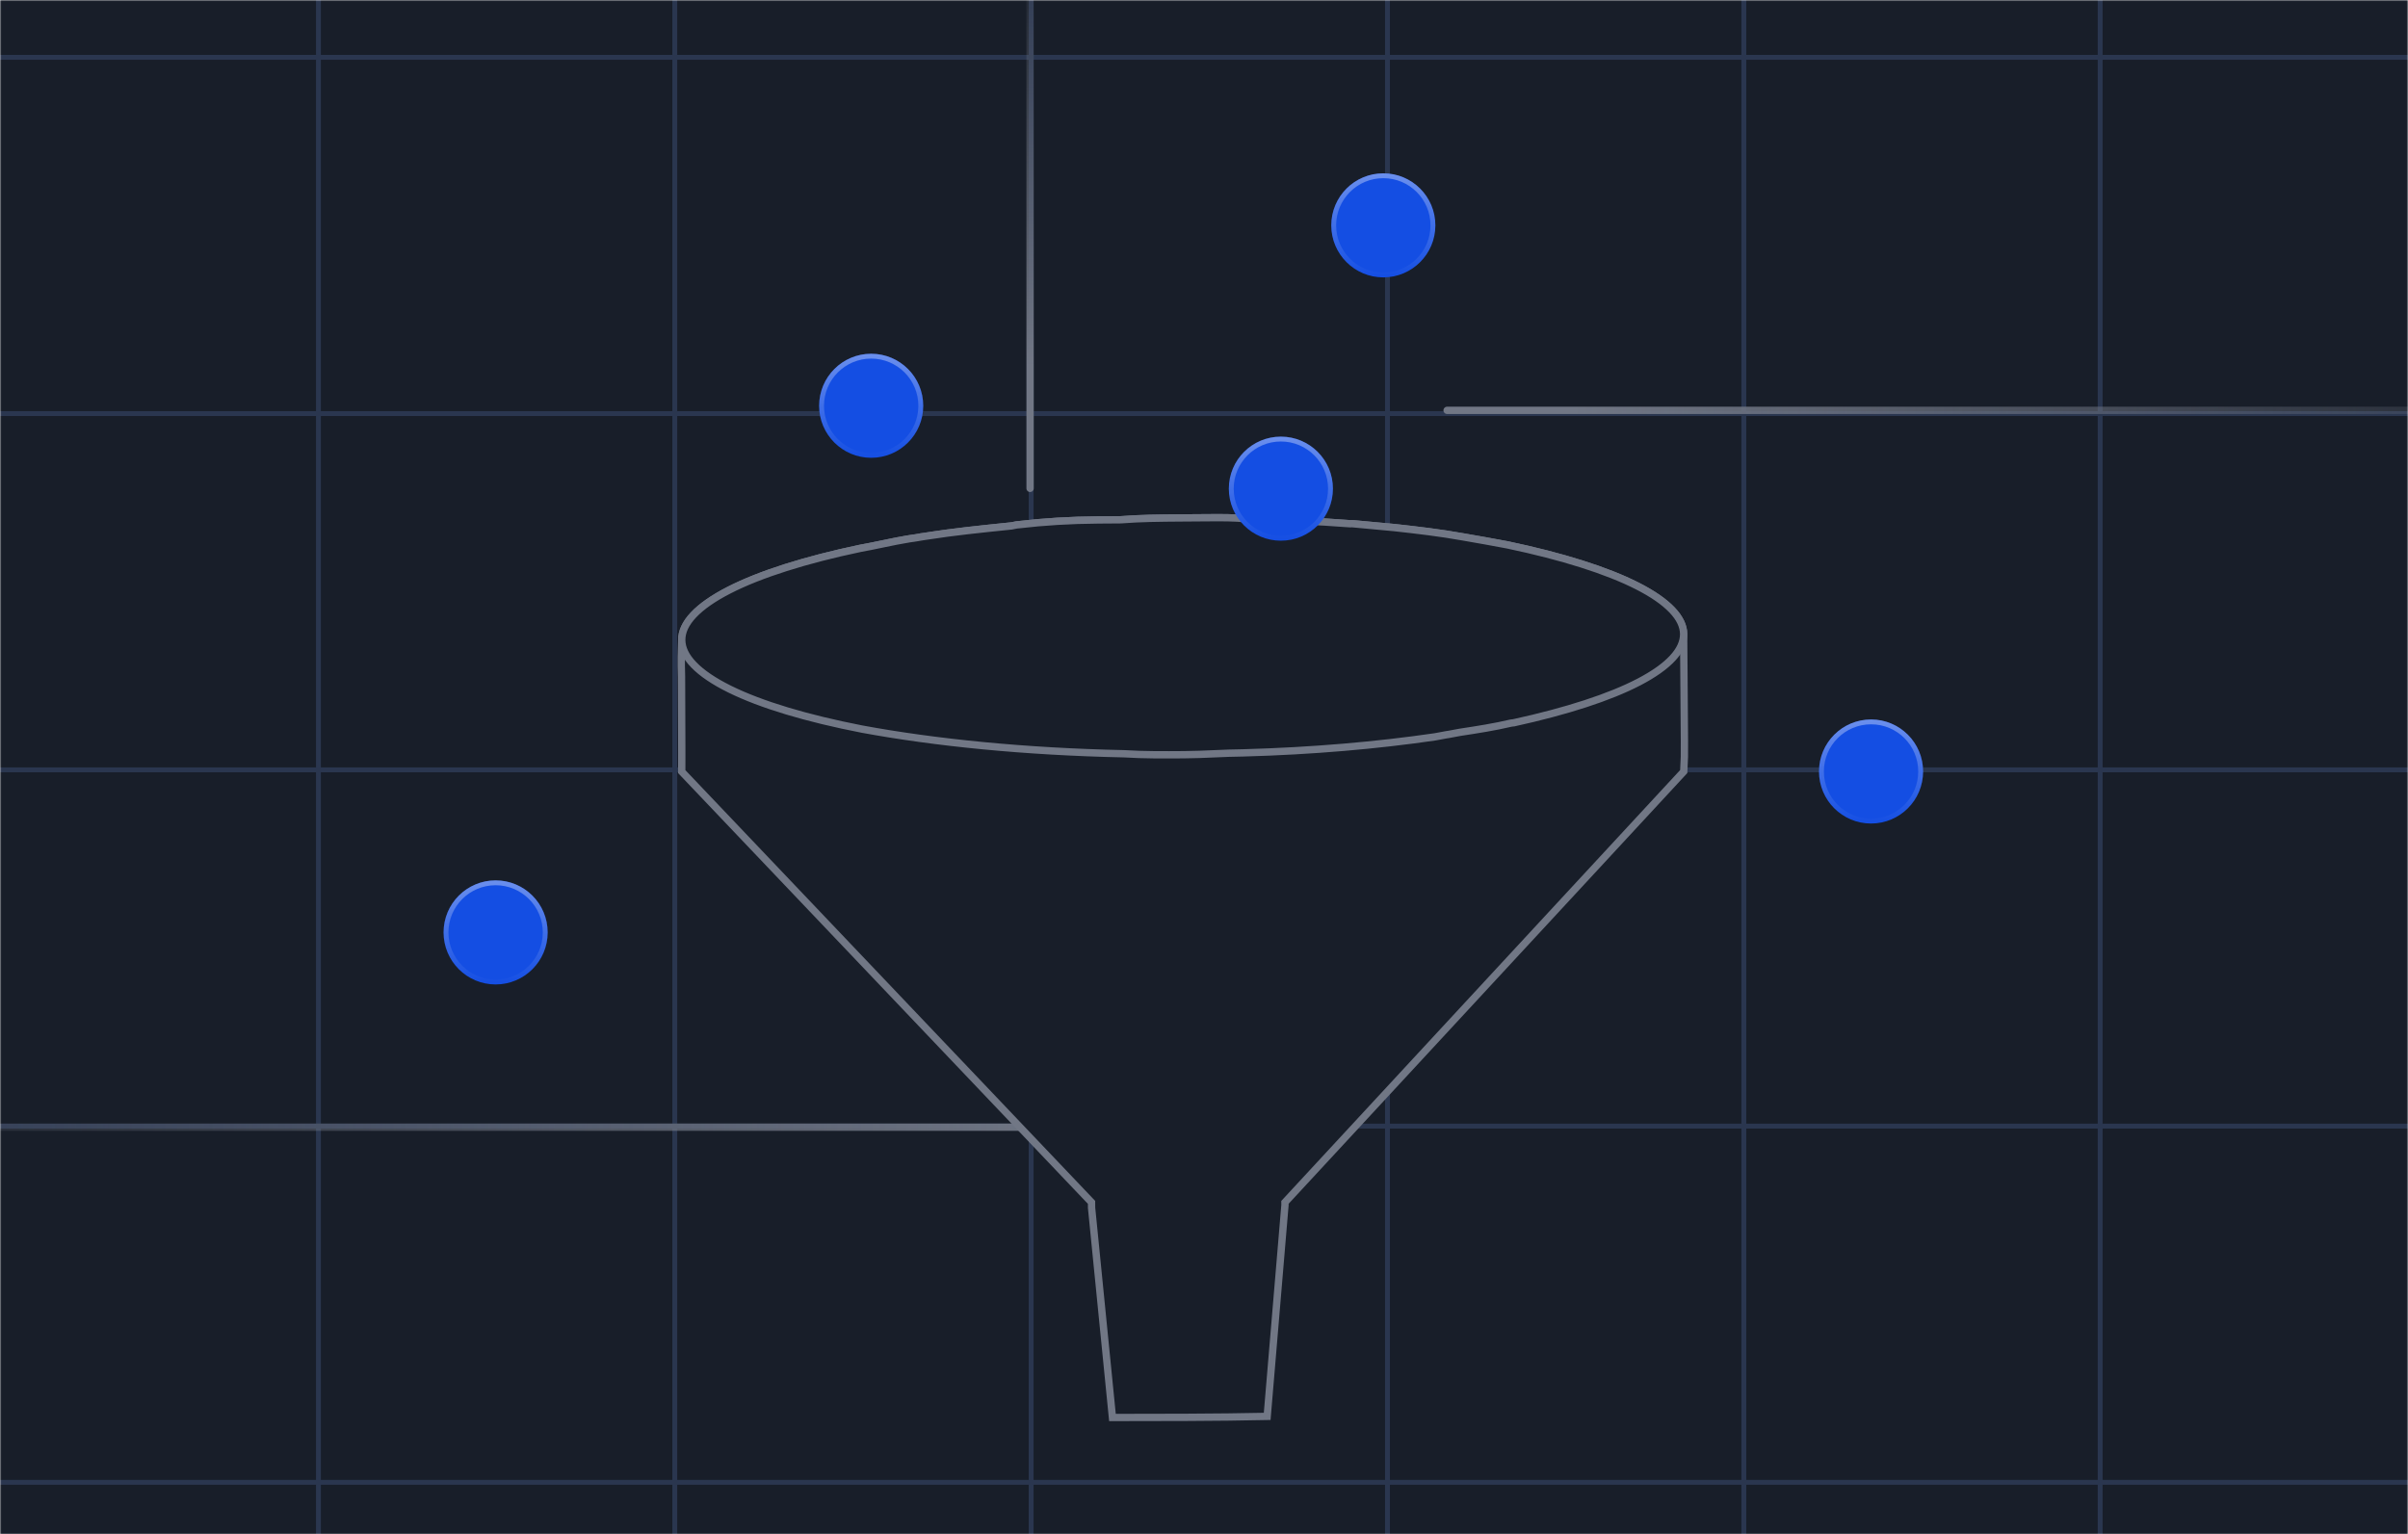 <svg width="797" height="508" viewBox="0 0 797 508" fill="none" xmlns="http://www.w3.org/2000/svg">
<mask id="mask0_2733_41313" style="mask-type:alpha" maskUnits="userSpaceOnUse" x="0" y="0" width="797" height="508">
<path d="M0 0H797V508H0V0Z" fill="#D9D9D9"/>
</mask>
<g mask="url(#mask0_2733_41313)">
<rect width="1038.95" height="541.415" transform="translate(-119.211 -17.415)" fill="#8FD0FF"/>
<g clip-path="url(#clip0_2733_41313)">
<rect width="962.145" height="542.417" transform="translate(-80.811 -17.916)" fill="#181E29"/>
<line x1="341.289" y1="-687.866" x2="341.289" y2="1176.69" stroke="#2A364F" stroke-width="1.614"/>
<line x1="105.402" y1="-687.866" x2="105.402" y2="1176.69" stroke="#2A364F" stroke-width="1.614"/>
<line x1="577.171" y1="-687.866" x2="577.171" y2="1176.69" stroke="#2A364F" stroke-width="1.614"/>
<line x1="459.23" y1="-687.866" x2="459.23" y2="1176.69" stroke="#2A364F" stroke-width="1.614"/>
<line x1="223.347" y1="-687.866" x2="223.347" y2="1176.69" stroke="#2A364F" stroke-width="1.614"/>
<line x1="695.113" y1="-687.866" x2="695.113" y2="1176.69" stroke="#2A364F" stroke-width="1.614"/>
<line x1="-532.826" y1="136.921" x2="1331.73" y2="136.921" stroke="#2A364F" stroke-width="1.614"/>
<line x1="-532.826" y1="372.805" x2="1331.73" y2="372.805" stroke="#2A364F" stroke-width="1.614"/>
<line x1="-532.826" y1="490.746" x2="1331.73" y2="490.746" stroke="#2A364F" stroke-width="1.614"/>
<line x1="-532.826" y1="18.978" x2="1331.73" y2="18.978" stroke="#2A364F" stroke-width="1.614"/>
<line x1="-532.826" y1="254.862" x2="1331.73" y2="254.862" stroke="#2A364F" stroke-width="1.614"/>
<line x1="-166.775" y1="373.157" x2="382.907" y2="373.157" stroke="url(#paint0_linear_2733_41313)" stroke-width="2.422" stroke-linecap="round"/>
<line x1="478.961" y1="135.849" x2="880.124" y2="135.85" stroke="url(#paint1_linear_2733_41313)" stroke-width="2.422" stroke-linecap="round"/>
<line x1="340.935" y1="161.679" x2="340.935" y2="-202.354" stroke="url(#paint2_linear_2733_41313)" stroke-width="2.422" stroke-linecap="round"/>
<g filter="url(#filter0_d_2733_41313)">
<path d="M484.132 126.071L484.139 126.072C489.255 126.963 494.357 127.852 498.995 128.744C517.091 132.548 531.755 137.173 541.877 142.312C546.941 144.882 550.808 147.552 553.399 150.263C555.986 152.969 557.232 155.639 557.252 158.251L557.511 193.551C557.549 198.729 557.517 199.329 557.301 203.32C557.293 203.468 557.285 203.621 557.277 203.779L425.619 346.04L425.293 346.392L425.297 346.872L425.3 347.281L419.413 417.252C403.672 417.607 380.445 417.618 368.199 417.618L361.291 348.215L361.281 346.877L361.278 346.398L360.948 346.051L225.643 203.797C225.643 200.177 225.651 198.702 225.656 197.726C225.663 196.476 225.665 196.043 225.643 192.974C225.643 192.973 225.643 192.972 225.643 192.971L225.569 172.422L225.569 172.406L225.568 172.389C225.4 167.042 225.521 163.919 225.596 161.98C225.624 161.24 225.646 160.673 225.643 160.22C225.623 157.495 226.884 154.721 229.522 151.92C232.165 149.113 236.12 146.357 241.29 143.711C251.621 138.423 266.56 133.696 284.826 129.856C287.157 129.45 289.483 128.964 291.853 128.469L291.863 128.467C295.188 127.772 298.606 127.058 302.331 126.495C302.895 126.478 303.532 126.346 304.034 126.241L304.098 126.228C304.719 126.099 305.167 126.011 305.485 126.009L305.58 126.008L305.674 125.993C314.431 124.544 324.123 123.548 333.863 122.549C334.435 122.535 335.086 122.4 335.598 122.294L335.662 122.28C336.282 122.151 336.73 122.064 337.049 122.061L337.116 122.061L337.182 122.053C345.489 121.068 354.268 120.542 363.519 120.474L370.952 120.419L370.995 120.419L371.039 120.415C377.489 119.907 383.949 119.859 390.925 119.808L399.752 119.743C404.411 119.709 408.524 119.68 412.63 120.106L412.673 120.11L412.716 120.112C424.34 120.491 435.928 120.87 446.586 121.717L446.639 121.722L446.691 121.721L447.56 121.715L461.426 122.998C461.43 122.999 461.433 122.999 461.437 122.999C469.336 123.87 476.737 124.74 484.132 126.071Z" fill="#181E29" stroke="#717785" stroke-width="2.422"/>
<path d="M372.073 197.883L372.047 197.881L372.021 197.881C339.088 197.195 309.399 194.168 285.282 189.714C266.954 186.143 251.942 181.635 241.532 176.497C236.324 173.927 232.329 171.229 229.645 168.462C226.966 165.7 225.664 162.945 225.644 160.219C225.624 157.494 226.886 154.721 229.524 151.919C232.166 149.113 236.122 146.356 241.291 143.71C251.622 138.422 266.561 133.695 284.828 129.856C287.16 129.449 289.49 128.962 291.864 128.466C292.131 128.41 292.399 128.354 292.667 128.298C295.334 127.742 298.072 127.183 300.988 126.706C301.348 126.647 301.706 126.6 302.087 126.551C302.187 126.538 302.288 126.524 302.391 126.511C302.876 126.446 303.391 126.373 303.909 126.266C303.987 126.251 304.064 126.234 304.14 126.219C304.786 126.085 305.403 126 306.064 125.909C306.441 125.857 306.832 125.804 307.25 125.738C315.589 124.425 324.706 123.488 333.865 122.548C334.437 122.535 335.087 122.399 335.599 122.293L335.663 122.28C336.284 122.151 336.732 122.063 337.05 122.061L337.117 122.06L337.184 122.052C345.491 121.068 354.269 120.541 363.521 120.473L365.147 120.461L366.773 120.449L368.863 120.434L370.954 120.418L370.997 120.418L371.04 120.415C377.49 119.906 383.95 119.859 390.927 119.807L393.714 119.787L396.502 119.766L398.128 119.754L399.754 119.743C404.412 119.708 408.525 119.679 412.631 120.105L412.674 120.11L412.717 120.111C424.341 120.49 435.929 120.869 446.588 121.717L446.64 121.721L446.693 121.72L447.157 121.717L447.561 121.714L454.475 122.354L461.428 122.998C461.431 122.998 461.435 122.998 461.438 122.999C469.338 123.869 476.738 124.74 484.134 126.07L484.14 126.071C489.256 126.962 494.358 127.851 498.996 128.743C517.092 132.548 531.757 137.173 541.878 142.311C546.942 144.882 550.809 147.551 553.401 150.262C555.988 152.969 557.234 155.638 557.253 158.25C557.272 160.863 556.094 163.517 553.619 166.199C551.137 168.888 547.414 171.535 542.526 174.087C532.751 179.189 518.556 183.79 501.038 187.624C500.976 187.637 500.91 187.645 500.848 187.645C500.594 187.647 500.344 187.678 500.1 187.735C494.757 188.996 489.036 189.9 483.232 190.777C482.592 190.874 481.961 191.001 481.362 191.123L481.307 191.134C480.719 191.253 480.162 191.366 479.604 191.454C479.436 191.481 479.266 191.506 479.091 191.533C478.917 191.559 478.738 191.586 478.559 191.614C477.962 191.708 477.372 191.828 476.81 191.942L476.699 191.964C476.094 192.087 475.522 192.201 474.953 192.284C455.952 195.06 434.368 196.973 411.463 197.591C408.25 197.615 405.151 197.75 402.025 197.887L401.851 197.894C398.657 198.034 395.426 198.173 391.967 198.198C385.454 198.246 378.53 198.296 372.073 197.883Z" fill="#181E29" stroke="#717785" stroke-width="2.422"/>
</g>
<circle cx="288.344" cy="134.336" r="17.229" fill="#144EE3"/>
<circle cx="288.344" cy="134.336" r="16.422" stroke="url(#paint3_linear_2733_41313)" stroke-opacity="0.37" stroke-width="1.614"/>
<circle cx="423.948" cy="161.779" r="17.229" fill="#144EE3"/>
<circle cx="423.948" cy="161.779" r="16.422" stroke="url(#paint4_linear_2733_41313)" stroke-opacity="0.37" stroke-width="1.614"/>
<circle cx="457.849" cy="74.605" r="17.229" fill="#144EE3"/>
<circle cx="457.849" cy="74.605" r="16.422" stroke="url(#paint5_linear_2733_41313)" stroke-opacity="0.37" stroke-width="1.614"/>
<circle cx="164.04" cy="308.684" r="17.229" fill="#144EE3"/>
<circle cx="164.04" cy="308.684" r="16.422" stroke="url(#paint6_linear_2733_41313)" stroke-opacity="0.37" stroke-width="1.614"/>
<circle cx="619.283" cy="255.411" r="17.229" fill="#144EE3"/>
<circle cx="619.283" cy="255.411" r="16.422" stroke="url(#paint7_linear_2733_41313)" stroke-opacity="0.37" stroke-width="1.614"/>
</g>
</g>
<defs>
<filter id="filter0_d_2733_41313" x="108.041" y="53.941" width="566.927" height="532.78" filterUnits="userSpaceOnUse" color-interpolation-filters="sRGB">
<feFlood flood-opacity="0" result="BackgroundImageFix"/>
<feColorMatrix in="SourceAlpha" type="matrix" values="0 0 0 0 0 0 0 0 0 0 0 0 0 0 0 0 0 0 127 0" result="hardAlpha"/>
<feOffset dy="51.659"/>
<feGaussianBlur stdDeviation="58.116"/>
<feComposite in2="hardAlpha" operator="out"/>
<feColorMatrix type="matrix" values="0 0 0 0 0 0 0 0 0 0 0 0 0 0 0 0 0 0 0.21 0"/>
<feBlend mode="normal" in2="BackgroundImageFix" result="effect1_dropShadow_2733_41313"/>
<feBlend mode="normal" in="SourceGraphic" in2="effect1_dropShadow_2733_41313" result="shape"/>
</filter>
<linearGradient id="paint0_linear_2733_41313" x1="362.325" y1="374.005" x2="-86.461" y2="374.005" gradientUnits="userSpaceOnUse">
<stop stop-color="#717785"/>
<stop offset="1" stop-color="#717785" stop-opacity="0"/>
</linearGradient>
<linearGradient id="paint1_linear_2733_41313" x1="881.334" y1="136.701" x2="520.53" y2="136.701" gradientUnits="userSpaceOnUse">
<stop stop-color="#717785" stop-opacity="0"/>
<stop offset="1" stop-color="#717785"/>
</linearGradient>
<linearGradient id="paint2_linear_2733_41313" x1="342.145" y1="121.142" x2="344.751" y2="-20.308" gradientUnits="userSpaceOnUse">
<stop stop-color="#717785"/>
<stop offset="1" stop-color="#717785" stop-opacity="0"/>
</linearGradient>
<linearGradient id="paint3_linear_2733_41313" x1="288.344" y1="117.106" x2="288.344" y2="151.565" gradientUnits="userSpaceOnUse">
<stop stop-color="white"/>
<stop offset="1" stop-color="white" stop-opacity="0"/>
</linearGradient>
<linearGradient id="paint4_linear_2733_41313" x1="423.948" y1="144.55" x2="423.948" y2="179.009" gradientUnits="userSpaceOnUse">
<stop stop-color="white"/>
<stop offset="1" stop-color="white" stop-opacity="0"/>
</linearGradient>
<linearGradient id="paint5_linear_2733_41313" x1="457.849" y1="57.376" x2="457.849" y2="91.835" gradientUnits="userSpaceOnUse">
<stop stop-color="white"/>
<stop offset="1" stop-color="white" stop-opacity="0"/>
</linearGradient>
<linearGradient id="paint6_linear_2733_41313" x1="164.04" y1="291.455" x2="164.04" y2="325.913" gradientUnits="userSpaceOnUse">
<stop stop-color="white"/>
<stop offset="1" stop-color="white" stop-opacity="0"/>
</linearGradient>
<linearGradient id="paint7_linear_2733_41313" x1="619.283" y1="238.182" x2="619.283" y2="272.64" gradientUnits="userSpaceOnUse">
<stop stop-color="white"/>
<stop offset="1" stop-color="white" stop-opacity="0"/>
</linearGradient>
<clipPath id="clip0_2733_41313">
<rect width="962.145" height="542.417" fill="white" transform="translate(-80.811 -17.916)"/>
</clipPath>
</defs>
</svg>
